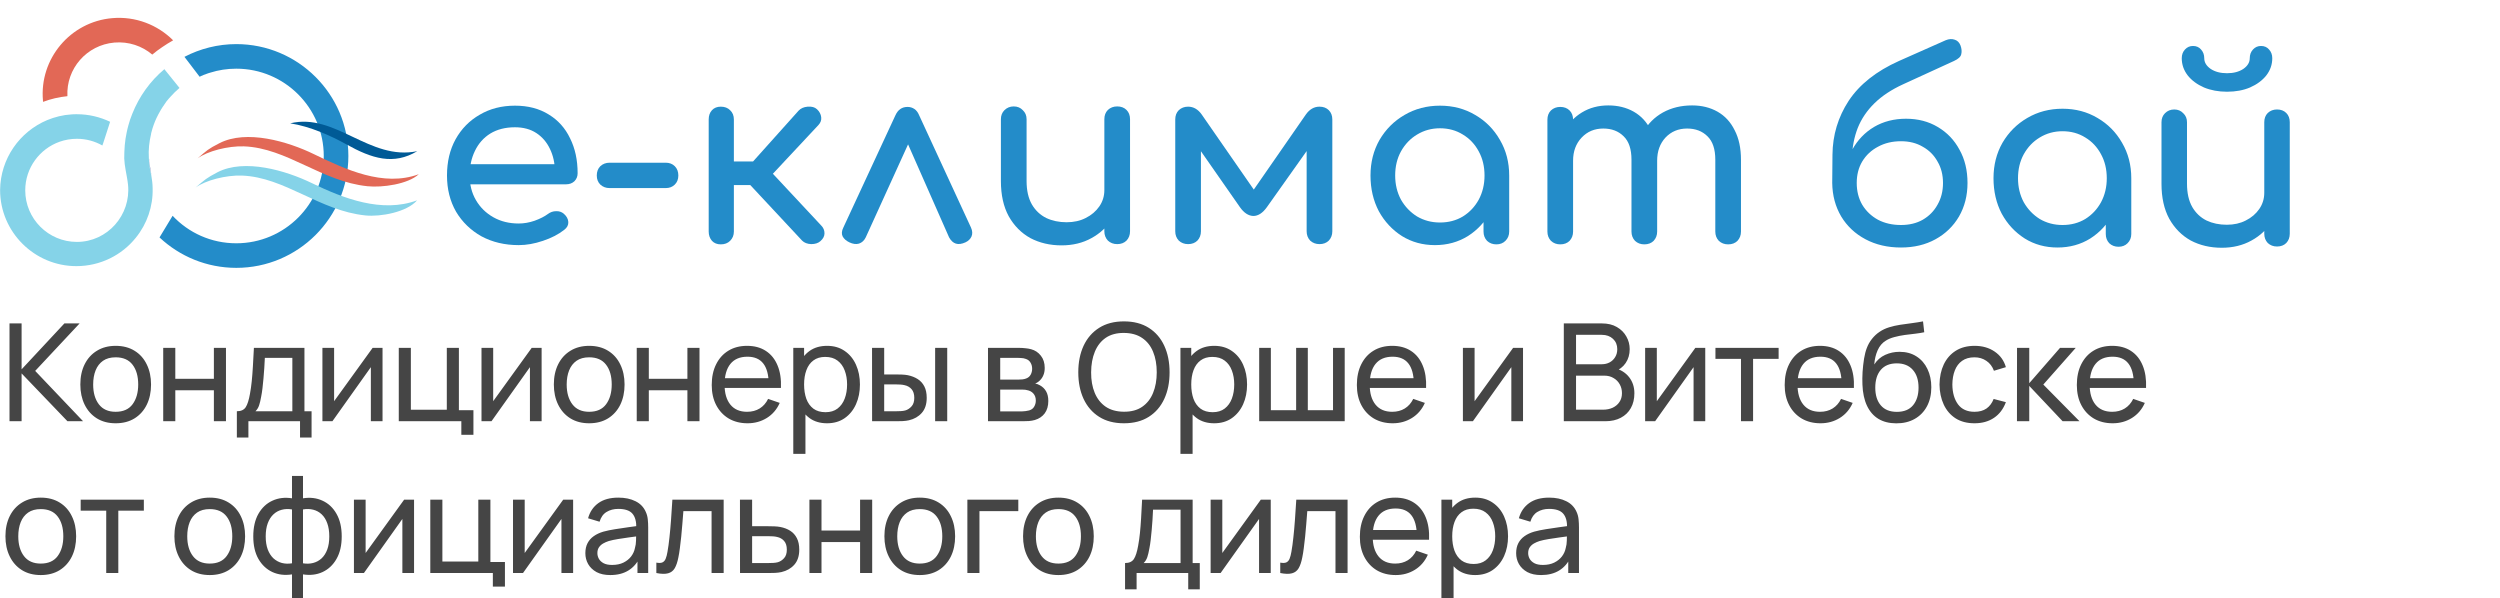 <?xml version="1.0" encoding="UTF-8"?> <svg xmlns="http://www.w3.org/2000/svg" width="280" height="67" viewBox="0 0 280 67" fill="none"><g clip-path="url(#clip0_402_646)"><g clip-path="url(#clip1_402_646)"><g clip-path="url(#clip2_402_646)"><g clip-path="url(#clip3_402_646)"><path d="M12.564 2.033C7.878 2.438 4.388 6.595 4.812 11.272C4.812 11.311 4.812 11.368 4.832 11.407C5.68 11.08 6.606 10.868 7.55 10.772C7.396 7.692 9.71 5.036 12.814 4.767C14.415 4.632 15.919 5.152 17.056 6.114C17.404 5.825 17.77 5.536 18.155 5.286C18.56 5.017 18.965 4.747 19.39 4.516C17.654 2.784 15.186 1.802 12.564 2.033Z" fill="#E26856"></path><path d="M16.747 18.317C16.805 18.74 16.882 19.183 16.959 19.607C16.805 18.991 16.709 18.355 16.689 17.701C16.689 17.759 16.689 17.797 16.709 17.855C16.709 18.009 16.728 18.163 16.747 18.317Z" fill="#2A3B8F"></path><path d="M18.387 7.75L18.368 7.731V7.712L18.387 7.75Z" fill="#2A3B8F"></path><path d="M20.103 9.848C19.737 10.156 19.39 10.502 19.081 10.849C19.023 10.906 18.966 10.983 18.908 11.041C18.715 11.253 18.541 11.484 18.387 11.734C18.349 11.792 18.31 11.869 18.252 11.927C18.098 12.158 17.963 12.389 17.828 12.639C17.789 12.697 17.77 12.754 17.732 12.812C17.654 12.947 17.597 13.101 17.52 13.235C17.288 13.736 17.095 14.275 16.96 14.814C16.941 14.871 16.922 14.929 16.922 15.006C16.71 15.892 16.613 16.796 16.671 17.701C16.69 18.355 16.787 18.99 16.941 19.606C17.018 20.087 17.095 20.588 17.095 21.088C17.153 23.09 16.478 25.073 15.206 26.632C13.644 28.576 11.234 29.807 8.553 29.807C3.849 29.807 0.011 25.977 0.011 21.281C0.05 17.759 2.21 14.737 5.295 13.447C6.143 13.101 7.049 12.87 8.013 12.812C8.206 12.793 8.399 12.793 8.611 12.793C9.942 12.793 11.195 13.101 12.333 13.64L11.561 16.026L11.465 16.296C10.617 15.815 9.652 15.545 8.611 15.545C7.936 15.545 7.281 15.661 6.683 15.872C4.446 16.662 2.827 18.798 2.827 21.319C2.827 24.495 5.41 27.094 8.611 27.094C12.043 27.094 14.685 24.072 14.338 20.684C14.28 20.126 14.164 19.587 14.068 19.029C13.991 18.605 13.933 18.163 13.914 17.739C13.914 17.258 13.933 16.777 13.972 16.276C14.01 15.795 14.087 15.314 14.184 14.852C14.242 14.583 14.299 14.313 14.377 14.044C14.492 13.601 14.646 13.158 14.82 12.735C15.591 10.791 16.825 9.078 18.406 7.75L18.426 7.769L20.103 9.848Z" fill="#85D3E8"></path><path d="M22.359 8.597L20.7 6.422C20.681 6.403 20.681 6.383 20.662 6.364C22.397 5.46 24.383 4.94 26.466 4.94C33.388 4.94 39.018 10.56 39.018 17.47C39.018 24.38 33.388 30 26.466 30C23.149 30 20.122 28.711 17.866 26.593L19.331 24.168C21.125 26.074 23.651 27.248 26.466 27.248C31.865 27.248 36.261 22.859 36.261 17.47C36.261 12.081 31.865 7.692 26.466 7.692C25.444 7.692 24.46 7.846 23.554 8.135C23.4 8.174 23.246 8.231 23.091 8.289C23.072 8.308 23.034 8.308 22.995 8.328C22.937 8.347 22.879 8.366 22.821 8.385C22.802 8.385 22.764 8.405 22.744 8.424L22.706 8.443C22.59 8.481 22.474 8.539 22.359 8.597Z" fill="#238CC9"></path><path fill-rule="evenodd" clip-rule="evenodd" d="M24.346 19.298C27.392 17.72 32.039 19.106 34.931 20.511C38.46 22.224 42.779 23.898 46.713 22.436C45.575 23.764 42.605 24.303 40.928 24.129C35.799 23.61 31.904 19.837 27.084 19.664C25.31 19.606 23.035 20.184 21.897 21.011C22.996 20.087 23.073 19.972 24.346 19.298Z" fill="#85D3E8"></path><path fill-rule="evenodd" clip-rule="evenodd" d="M32.502 13.813C37.554 12.581 41.391 18.047 46.732 16.931C44.09 18.509 41.7 17.797 38.749 16.142C36.995 15.18 34.739 14.159 32.502 13.813Z" fill="#005A96"></path><path fill-rule="evenodd" clip-rule="evenodd" d="M24.558 16.046C27.604 14.467 32.251 15.853 35.144 17.258C38.672 18.971 42.953 20.973 46.905 19.51C45.71 20.627 42.818 21.031 41.16 20.858C36.031 20.338 32.135 16.565 27.315 16.392C25.541 16.334 23.266 16.912 22.128 17.739C23.208 16.816 23.285 16.7 24.558 16.046Z" fill="#E26856"></path><path d="M58.097 27.453C56.538 27.453 55.147 27.125 53.925 26.468C52.722 25.793 51.773 24.874 51.078 23.71C50.401 22.529 50.063 21.178 50.063 19.658C50.063 18.12 50.382 16.769 51.021 15.606C51.679 14.424 52.581 13.505 53.728 12.848C54.874 12.172 56.19 11.835 57.675 11.835C59.141 11.835 60.4 12.163 61.452 12.82C62.505 13.457 63.304 14.349 63.849 15.493C64.413 16.619 64.694 17.923 64.694 19.405C64.694 19.761 64.572 20.061 64.328 20.305C64.084 20.53 63.773 20.643 63.398 20.643H52.036V18.392H63.313L62.157 19.18C62.138 18.242 61.95 17.407 61.593 16.675C61.236 15.925 60.729 15.334 60.071 14.902C59.413 14.471 58.614 14.255 57.675 14.255C56.603 14.255 55.682 14.489 54.912 14.958C54.16 15.427 53.587 16.075 53.192 16.9C52.797 17.707 52.6 18.626 52.6 19.658C52.6 20.69 52.835 21.609 53.305 22.416C53.775 23.223 54.423 23.86 55.25 24.329C56.077 24.799 57.026 25.033 58.097 25.033C58.68 25.033 59.272 24.93 59.874 24.724C60.494 24.498 60.992 24.245 61.368 23.964C61.65 23.757 61.95 23.654 62.27 23.654C62.608 23.635 62.9 23.729 63.144 23.936C63.463 24.217 63.632 24.526 63.651 24.864C63.67 25.202 63.52 25.493 63.2 25.737C62.561 26.243 61.763 26.656 60.804 26.975C59.864 27.294 58.962 27.453 58.097 27.453Z" fill="#238CC9"></path><path d="M68.277 21.065C67.864 21.065 67.516 20.934 67.234 20.671C66.971 20.409 66.84 20.071 66.84 19.658C66.84 19.227 66.971 18.88 67.234 18.617C67.516 18.354 67.864 18.223 68.277 18.223H74.564C74.978 18.223 75.316 18.354 75.579 18.617C75.842 18.88 75.974 19.227 75.974 19.658C75.974 20.071 75.842 20.409 75.579 20.671C75.316 20.934 74.978 21.065 74.564 21.065H68.277Z" fill="#238CC9"></path><path d="M91.891 27.003C91.647 27.228 91.299 27.341 90.848 27.341C90.416 27.322 90.078 27.191 89.834 26.947L82.983 19.602L89.439 12.398C89.683 12.135 90.022 11.985 90.454 11.947C90.905 11.91 91.253 12.004 91.497 12.229C91.779 12.491 91.939 12.791 91.976 13.129C92.014 13.448 91.91 13.739 91.666 14.002L86.563 19.461L91.976 25.258C92.22 25.502 92.343 25.793 92.343 26.131C92.343 26.45 92.192 26.74 91.891 27.003ZM80.728 27.369C80.314 27.369 79.985 27.238 79.741 26.975C79.496 26.693 79.374 26.346 79.374 25.934V13.383C79.374 12.951 79.496 12.604 79.741 12.341C79.985 12.079 80.314 11.947 80.728 11.947C81.16 11.947 81.507 12.079 81.771 12.341C82.053 12.604 82.194 12.951 82.194 13.383V18.082H85.802V20.727H82.194V25.934C82.194 26.346 82.053 26.693 81.771 26.975C81.507 27.238 81.16 27.369 80.728 27.369Z" fill="#238CC9"></path><path d="M101.645 11.975C101.927 11.975 102.18 12.05 102.406 12.201C102.631 12.351 102.81 12.585 102.941 12.904L108.749 25.483C108.918 25.859 108.937 26.196 108.805 26.496C108.674 26.778 108.448 26.994 108.129 27.144C107.715 27.331 107.358 27.378 107.057 27.285C106.757 27.191 106.503 26.956 106.296 26.581L100.996 14.565H102.434L96.965 26.581C96.796 26.937 96.542 27.172 96.204 27.285C95.884 27.378 95.527 27.331 95.132 27.144C94.775 26.975 94.522 26.75 94.371 26.468C94.24 26.187 94.268 25.859 94.456 25.483L100.291 12.904C100.573 12.285 101.025 11.975 101.645 11.975Z" fill="#238CC9"></path><path d="M118.896 27.481C117.599 27.481 116.433 27.209 115.4 26.665C114.385 26.102 113.577 25.286 112.975 24.217C112.393 23.148 112.101 21.834 112.101 20.277V13.354C112.101 12.942 112.233 12.604 112.496 12.341C112.778 12.06 113.126 11.919 113.539 11.919C113.953 11.919 114.291 12.06 114.554 12.341C114.836 12.604 114.977 12.942 114.977 13.354V20.277C114.977 21.328 115.174 22.2 115.569 22.894C115.964 23.57 116.499 24.076 117.176 24.414C117.853 24.733 118.614 24.892 119.459 24.892C120.268 24.892 120.982 24.733 121.602 24.414C122.241 24.095 122.748 23.663 123.124 23.119C123.5 22.575 123.688 21.966 123.688 21.29H125.464C125.464 22.453 125.173 23.504 124.59 24.442C124.026 25.38 123.246 26.121 122.25 26.665C121.273 27.209 120.155 27.481 118.896 27.481ZM125.126 27.341C124.713 27.341 124.365 27.209 124.083 26.947C123.82 26.665 123.688 26.318 123.688 25.905V13.354C123.688 12.923 123.82 12.576 124.083 12.313C124.365 12.05 124.713 11.919 125.126 11.919C125.558 11.919 125.906 12.05 126.169 12.313C126.432 12.576 126.564 12.923 126.564 13.354V25.905C126.564 26.318 126.432 26.665 126.169 26.947C125.906 27.209 125.558 27.341 125.126 27.341Z" fill="#238CC9"></path><path d="M133.066 27.341C132.652 27.341 132.305 27.209 132.023 26.947C131.76 26.665 131.628 26.318 131.628 25.905V13.383C131.628 12.951 131.76 12.604 132.023 12.341C132.305 12.079 132.652 11.947 133.066 11.947C133.667 11.947 134.175 12.238 134.588 12.82L140.424 21.234L146.259 12.82C146.673 12.238 147.18 11.947 147.782 11.947C148.214 11.947 148.562 12.079 148.825 12.341C149.088 12.604 149.22 12.951 149.22 13.383V25.905C149.22 26.318 149.088 26.665 148.825 26.947C148.562 27.209 148.214 27.341 147.782 27.341C147.368 27.341 147.021 27.209 146.739 26.947C146.476 26.665 146.344 26.318 146.344 25.905V15.662L147.077 15.887L141.89 23.204C141.42 23.86 140.913 24.189 140.367 24.189C139.822 24.17 139.324 23.842 138.873 23.204L133.77 15.887L134.504 15.662V25.905C134.504 26.318 134.372 26.665 134.109 26.947C133.846 27.209 133.498 27.341 133.066 27.341Z" fill="#238CC9"></path><path d="M160.714 27.453C159.342 27.453 158.111 27.115 157.021 26.44C155.93 25.746 155.066 24.817 154.427 23.654C153.807 22.472 153.496 21.14 153.496 19.658C153.496 18.176 153.835 16.844 154.511 15.662C155.207 14.48 156.137 13.551 157.303 12.876C158.487 12.182 159.812 11.835 161.277 11.835C162.743 11.835 164.059 12.182 165.224 12.876C166.39 13.551 167.311 14.48 167.987 15.662C168.683 16.844 169.03 18.176 169.03 19.658H167.931C167.931 21.14 167.611 22.472 166.972 23.654C166.352 24.817 165.497 25.746 164.407 26.44C163.317 27.115 162.086 27.453 160.714 27.453ZM161.277 24.921C162.236 24.921 163.091 24.695 163.843 24.245C164.595 23.776 165.187 23.148 165.619 22.36C166.051 21.553 166.267 20.652 166.267 19.658C166.267 18.645 166.051 17.744 165.619 16.956C165.187 16.15 164.595 15.521 163.843 15.071C163.091 14.602 162.236 14.367 161.277 14.367C160.338 14.367 159.483 14.602 158.712 15.071C157.96 15.521 157.359 16.15 156.908 16.956C156.476 17.744 156.26 18.645 156.26 19.658C156.26 20.652 156.476 21.553 156.908 22.36C157.359 23.148 157.96 23.776 158.712 24.245C159.483 24.695 160.338 24.921 161.277 24.921ZM167.593 27.369C167.179 27.369 166.831 27.238 166.549 26.975C166.286 26.693 166.155 26.346 166.155 25.934V21.628L166.69 18.645L169.03 19.658V25.934C169.03 26.346 168.889 26.693 168.607 26.975C168.344 27.238 168.006 27.369 167.593 27.369Z" fill="#238CC9"></path><path d="M193.551 27.369C193.138 27.369 192.79 27.238 192.508 26.975C192.245 26.693 192.114 26.346 192.114 25.934V17.885C192.114 16.703 191.822 15.831 191.24 15.268C190.657 14.686 189.896 14.396 188.956 14.396C187.979 14.396 187.171 14.733 186.532 15.409C185.911 16.084 185.601 16.947 185.601 17.998H183.262C183.262 16.778 183.525 15.709 184.051 14.79C184.577 13.851 185.31 13.12 186.25 12.595C187.208 12.069 188.298 11.807 189.52 11.807C190.591 11.807 191.54 12.041 192.367 12.51C193.194 12.979 193.833 13.673 194.285 14.593C194.754 15.493 194.989 16.591 194.989 17.885V25.934C194.989 26.346 194.858 26.693 194.595 26.975C194.332 27.238 193.984 27.369 193.551 27.369ZM174.748 27.369C174.334 27.369 173.987 27.238 173.705 26.975C173.441 26.693 173.31 26.346 173.31 25.934V13.411C173.31 12.979 173.441 12.632 173.705 12.369C173.987 12.107 174.334 11.975 174.748 11.975C175.18 11.975 175.528 12.107 175.791 12.369C176.054 12.632 176.185 12.979 176.185 13.411V25.934C176.185 26.346 176.054 26.693 175.791 26.975C175.528 27.238 175.18 27.369 174.748 27.369ZM184.164 27.369C183.75 27.369 183.402 27.238 183.121 26.975C182.857 26.693 182.726 26.346 182.726 25.934V17.885C182.726 16.703 182.434 15.831 181.852 15.268C181.269 14.686 180.508 14.396 179.568 14.396C178.591 14.396 177.783 14.733 177.144 15.409C176.505 16.084 176.185 16.947 176.185 17.998H174.409C174.409 16.778 174.654 15.709 175.142 14.79C175.631 13.851 176.308 13.12 177.172 12.595C178.037 12.069 179.023 11.807 180.132 11.807C181.203 11.807 182.153 12.041 182.98 12.51C183.806 12.979 184.446 13.673 184.897 14.593C185.367 15.493 185.601 16.591 185.601 17.885V25.934C185.601 26.346 185.47 26.693 185.207 26.975C184.944 27.238 184.596 27.369 184.164 27.369Z" fill="#238CC9"></path><path d="M212.911 27.721C211.417 27.721 210.092 27.413 208.934 26.797C207.776 26.181 206.871 25.331 206.217 24.248C205.564 23.147 205.228 21.896 205.209 20.495H206.582C206.582 19.076 206.871 17.835 207.45 16.77C208.047 15.688 208.859 14.838 209.886 14.222C210.932 13.606 212.127 13.298 213.471 13.298C214.815 13.298 216.001 13.606 217.028 14.222C218.073 14.838 218.886 15.688 219.464 16.77C220.062 17.835 220.361 19.076 220.361 20.495C220.361 21.896 220.043 23.147 219.408 24.248C218.774 25.331 217.896 26.181 216.776 26.797C215.656 27.413 214.367 27.721 212.911 27.721ZM212.911 25.2C213.844 25.2 214.657 25.004 215.348 24.612C216.057 24.202 216.608 23.641 217 22.932C217.411 22.222 217.616 21.41 217.616 20.495C217.616 19.581 217.411 18.778 217 18.087C216.608 17.377 216.057 16.827 215.348 16.434C214.657 16.024 213.844 15.818 212.911 15.818C211.94 15.818 211.081 16.024 210.334 16.434C209.588 16.827 208.999 17.377 208.57 18.087C208.159 18.778 207.954 19.581 207.954 20.495C207.954 21.41 208.159 22.222 208.57 22.932C208.999 23.641 209.588 24.202 210.334 24.612C211.081 25.004 211.94 25.2 212.911 25.2ZM205.209 20.495L205.237 17.331C205.256 15.127 205.863 13.111 207.058 11.281C208.271 9.452 210.148 7.967 212.687 6.828L217.924 4.504C218.298 4.354 218.634 4.336 218.932 4.448C219.231 4.541 219.446 4.756 219.576 5.092C219.707 5.447 219.735 5.773 219.66 6.072C219.604 6.352 219.334 6.604 218.848 6.828L213.163 9.433C211.856 10.03 210.782 10.74 209.942 11.561C209.102 12.383 208.477 13.307 208.066 14.334C207.674 15.342 207.459 16.434 207.422 17.611L207.366 20.495H205.209ZM230.442 27.721C229.079 27.721 227.856 27.385 226.773 26.713C225.69 26.022 224.831 25.098 224.197 23.94C223.58 22.764 223.272 21.438 223.272 19.963C223.272 18.488 223.608 17.163 224.281 15.986C224.971 14.81 225.896 13.886 227.053 13.214C228.23 12.523 229.546 12.178 231.002 12.178C232.459 12.178 233.765 12.523 234.923 13.214C236.081 13.886 236.996 14.81 237.668 15.986C238.359 17.163 238.704 18.488 238.704 19.963H237.612C237.612 21.438 237.294 22.764 236.659 23.94C236.043 25.098 235.194 26.022 234.111 26.713C233.028 27.385 231.805 27.721 230.442 27.721ZM231.002 25.2C231.954 25.2 232.804 24.976 233.551 24.528C234.298 24.061 234.886 23.436 235.315 22.652C235.745 21.849 235.959 20.953 235.959 19.963C235.959 18.955 235.745 18.059 235.315 17.275C234.886 16.472 234.298 15.846 233.551 15.398C232.804 14.931 231.954 14.698 231.002 14.698C230.069 14.698 229.219 14.931 228.454 15.398C227.707 15.846 227.109 16.472 226.661 17.275C226.232 18.059 226.017 18.955 226.017 19.963C226.017 20.953 226.232 21.849 226.661 22.652C227.109 23.436 227.707 24.061 228.454 24.528C229.219 24.976 230.069 25.2 231.002 25.2ZM237.276 27.637C236.865 27.637 236.519 27.506 236.239 27.245C235.978 26.965 235.847 26.619 235.847 26.209V21.924L236.379 18.955L238.704 19.963V26.209C238.704 26.619 238.564 26.965 238.284 27.245C238.022 27.506 237.686 27.637 237.276 27.637ZM248.837 27.749C247.548 27.749 246.391 27.478 245.364 26.937C244.356 26.377 243.553 25.564 242.955 24.5C242.377 23.436 242.087 22.129 242.087 20.579V13.69C242.087 13.279 242.218 12.943 242.479 12.682C242.759 12.402 243.105 12.261 243.516 12.261C243.926 12.261 244.262 12.402 244.524 12.682C244.804 12.943 244.944 13.279 244.944 13.69V20.579C244.944 21.625 245.14 22.493 245.532 23.184C245.924 23.856 246.456 24.36 247.128 24.696C247.801 25.014 248.557 25.172 249.397 25.172C250.2 25.172 250.909 25.014 251.525 24.696C252.16 24.379 252.664 23.95 253.038 23.408C253.411 22.867 253.598 22.26 253.598 21.588H255.362C255.362 22.745 255.073 23.791 254.494 24.724C253.934 25.658 253.159 26.395 252.169 26.937C251.199 27.478 250.088 27.749 248.837 27.749ZM255.026 27.609C254.615 27.609 254.27 27.478 253.99 27.217C253.729 26.937 253.598 26.591 253.598 26.181V13.69C253.598 13.26 253.729 12.915 253.99 12.654C254.27 12.392 254.615 12.261 255.026 12.261C255.456 12.261 255.801 12.392 256.062 12.654C256.324 12.915 256.454 13.26 256.454 13.69V26.181C256.454 26.591 256.324 26.937 256.062 27.217C255.801 27.478 255.456 27.609 255.026 27.609ZM249.425 10.273C248.473 10.273 247.614 10.114 246.848 9.797C246.083 9.461 245.476 9.013 245.028 8.453C244.58 7.874 244.356 7.23 244.356 6.52C244.356 6.128 244.477 5.801 244.72 5.54C244.963 5.279 245.261 5.148 245.616 5.148C245.989 5.148 246.288 5.279 246.512 5.54C246.755 5.801 246.876 6.128 246.876 6.52C246.876 6.987 247.119 7.388 247.604 7.724C248.09 8.042 248.697 8.201 249.425 8.201C250.153 8.201 250.76 8.042 251.245 7.724C251.731 7.388 251.973 6.987 251.973 6.52C251.973 6.128 252.095 5.801 252.338 5.54C252.58 5.279 252.879 5.148 253.234 5.148C253.607 5.148 253.906 5.279 254.13 5.54C254.373 5.801 254.494 6.128 254.494 6.52C254.494 7.23 254.27 7.874 253.822 8.453C253.374 9.013 252.767 9.461 252.001 9.797C251.255 10.114 250.396 10.273 249.425 10.273Z" fill="#238CC9"></path></g></g></g><path d="M1.065 47.178V36.223H2.419V41.366L7.212 36.223H8.916L3.941 41.541L9.304 47.178H7.555L2.419 41.822V47.178H1.065ZM12.953 47.407C12.136 47.407 11.431 47.221 10.838 46.851C10.25 46.481 9.796 45.969 9.476 45.314C9.157 44.66 8.997 43.909 8.997 43.062C8.997 42.2 9.159 41.444 9.484 40.795C9.808 40.146 10.267 39.641 10.861 39.281C11.454 38.916 12.152 38.734 12.953 38.734C13.775 38.734 14.482 38.919 15.076 39.289C15.669 39.654 16.123 40.164 16.437 40.818C16.757 41.467 16.917 42.215 16.917 43.062C16.917 43.92 16.757 44.675 16.437 45.33C16.118 45.979 15.661 46.489 15.068 46.859C14.475 47.224 13.77 47.407 12.953 47.407ZM12.953 46.121C13.805 46.121 14.439 45.837 14.855 45.269C15.271 44.701 15.479 43.965 15.479 43.062C15.479 42.134 15.268 41.396 14.847 40.849C14.426 40.296 13.795 40.019 12.953 40.019C12.38 40.019 11.908 40.149 11.538 40.407C11.168 40.666 10.891 41.023 10.709 41.48C10.526 41.937 10.435 42.464 10.435 43.062C10.435 43.986 10.648 44.726 11.074 45.284C11.5 45.842 12.126 46.121 12.953 46.121ZM18.28 47.178V38.962H19.634V42.423H23.955V38.962H25.309V47.178H23.955V43.709H19.634V47.178H18.28ZM26.528 49.004V46.06C26.989 46.06 27.319 45.91 27.517 45.611C27.715 45.307 27.874 44.807 27.996 44.112C28.077 43.676 28.143 43.209 28.194 42.712C28.245 42.215 28.288 41.663 28.323 41.054C28.364 40.44 28.402 39.743 28.437 38.962H34.098V46.06H34.896V49.004H33.603V47.178H27.821V49.004H26.528ZM28.612 46.06H32.743V40.08H29.662C29.647 40.44 29.627 40.818 29.601 41.214C29.576 41.604 29.546 41.995 29.51 42.385C29.48 42.776 29.442 43.146 29.396 43.496C29.355 43.841 29.307 44.15 29.251 44.424C29.185 44.805 29.109 45.127 29.023 45.39C28.937 45.654 28.8 45.877 28.612 46.06ZM42.844 38.962V47.178H41.536V41.122L37.23 47.178H36.111V38.962H37.42V44.934L41.734 38.962H42.844ZM51.67 48.7V47.178H44.663V38.962H46.017V45.893H50.042V38.962H51.396V45.946H53.024V48.7H51.67ZM60.661 38.962V47.178H59.352V41.122L55.047 47.178H53.928V38.962H55.237V44.934L59.55 38.962H60.661ZM65.987 47.407C65.171 47.407 64.466 47.221 63.872 46.851C63.284 46.481 62.83 45.969 62.51 45.314C62.191 44.66 62.031 43.909 62.031 43.062C62.031 42.2 62.193 41.444 62.518 40.795C62.843 40.146 63.301 39.641 63.895 39.281C64.488 38.916 65.186 38.734 65.987 38.734C66.809 38.734 67.516 38.919 68.11 39.289C68.703 39.654 69.157 40.164 69.472 40.818C69.791 41.467 69.951 42.215 69.951 43.062C69.951 43.92 69.791 44.675 69.472 45.33C69.152 45.979 68.695 46.489 68.102 46.859C67.509 47.224 66.804 47.407 65.987 47.407ZM65.987 46.121C66.839 46.121 67.473 45.837 67.889 45.269C68.305 44.701 68.513 43.965 68.513 43.062C68.513 42.134 68.302 41.396 67.881 40.849C67.46 40.296 66.829 40.019 65.987 40.019C65.414 40.019 64.942 40.149 64.572 40.407C64.202 40.666 63.925 41.023 63.743 41.48C63.56 41.937 63.469 42.464 63.469 43.062C63.469 43.986 63.682 44.726 64.108 45.284C64.534 45.842 65.16 46.121 65.987 46.121ZM71.314 47.178V38.962H72.668V42.423H76.989V38.962H78.344V47.178H76.989V43.709H72.668V47.178H71.314ZM83.731 47.407C82.924 47.407 82.219 47.229 81.616 46.874C81.017 46.514 80.551 46.014 80.216 45.375C79.881 44.731 79.714 43.98 79.714 43.123C79.714 42.226 79.879 41.45 80.209 40.795C80.538 40.136 80.997 39.629 81.585 39.274C82.179 38.914 82.874 38.734 83.67 38.734C84.497 38.734 85.199 38.924 85.777 39.304C86.361 39.684 86.797 40.227 87.086 40.932C87.38 41.637 87.507 42.477 87.466 43.45H86.097V42.964C86.082 41.954 85.876 41.201 85.481 40.704C85.085 40.202 84.497 39.951 83.716 39.951C82.879 39.951 82.242 40.22 81.806 40.757C81.37 41.295 81.152 42.066 81.152 43.07C81.152 44.039 81.37 44.789 81.806 45.322C82.242 45.855 82.864 46.121 83.67 46.121C84.213 46.121 84.684 45.996 85.085 45.748C85.486 45.499 85.8 45.142 86.028 44.675L87.329 45.124C87.01 45.849 86.528 46.412 85.884 46.813C85.245 47.209 84.527 47.407 83.731 47.407ZM80.695 43.45V42.362H86.766V43.45H80.695ZM92.629 47.407C91.859 47.407 91.209 47.216 90.682 46.836C90.154 46.45 89.754 45.931 89.48 45.276C89.211 44.617 89.076 43.879 89.076 43.062C89.076 42.236 89.211 41.495 89.48 40.841C89.754 40.187 90.154 39.672 90.682 39.297C91.214 38.921 91.866 38.734 92.637 38.734C93.398 38.734 94.052 38.924 94.6 39.304C95.153 39.679 95.576 40.194 95.87 40.849C96.165 41.503 96.312 42.241 96.312 43.062C96.312 43.884 96.165 44.622 95.87 45.276C95.576 45.931 95.153 46.45 94.6 46.836C94.052 47.216 93.395 47.407 92.629 47.407ZM88.848 50.83V38.962H90.058V45.01H90.21V50.83H88.848ZM92.462 46.166C93.005 46.166 93.454 46.029 93.809 45.756C94.164 45.482 94.43 45.111 94.607 44.645C94.785 44.173 94.874 43.646 94.874 43.062C94.874 42.484 94.785 41.962 94.607 41.495C94.435 41.029 94.166 40.658 93.801 40.385C93.441 40.111 92.982 39.974 92.424 39.974C91.891 39.974 91.45 40.105 91.1 40.369C90.75 40.628 90.489 40.991 90.317 41.457C90.144 41.919 90.058 42.454 90.058 43.062C90.058 43.661 90.142 44.196 90.309 44.668C90.481 45.134 90.745 45.502 91.1 45.771C91.455 46.035 91.909 46.166 92.462 46.166ZM97.675 47.178L97.668 38.962H99.029V41.937H100.285C100.523 41.937 100.766 41.941 101.015 41.952C101.263 41.962 101.479 41.985 101.662 42.02C102.088 42.106 102.46 42.251 102.78 42.454C103.1 42.657 103.348 42.931 103.526 43.276C103.703 43.62 103.792 44.049 103.792 44.561C103.792 45.271 103.607 45.834 103.236 46.25C102.871 46.661 102.392 46.935 101.799 47.072C101.596 47.117 101.362 47.148 101.099 47.163C100.84 47.173 100.594 47.178 100.361 47.178H97.675ZM99.029 46.06H100.383C100.536 46.06 100.706 46.055 100.893 46.045C101.081 46.035 101.248 46.009 101.395 45.969C101.654 45.893 101.885 45.743 102.088 45.52C102.296 45.297 102.4 44.977 102.4 44.561C102.4 44.14 102.298 43.816 102.095 43.587C101.897 43.359 101.636 43.209 101.312 43.139C101.165 43.103 101.01 43.08 100.848 43.07C100.685 43.06 100.531 43.055 100.383 43.055H99.029V46.06ZM104.735 47.178V38.962H106.089V47.178H104.735ZM110.655 47.178V38.962H114.155C114.363 38.962 114.586 38.974 114.824 39C115.068 39.02 115.288 39.058 115.486 39.114C115.927 39.231 116.29 39.471 116.574 39.837C116.863 40.197 117.008 40.653 117.008 41.206C117.008 41.516 116.959 41.784 116.863 42.013C116.772 42.241 116.64 42.439 116.467 42.606C116.391 42.682 116.308 42.751 116.216 42.811C116.125 42.872 116.034 42.92 115.942 42.956C116.12 42.986 116.3 43.055 116.483 43.161C116.772 43.319 116.997 43.539 117.16 43.823C117.327 44.107 117.411 44.47 117.411 44.911C117.411 45.469 117.276 45.931 117.008 46.296C116.739 46.656 116.368 46.904 115.897 47.041C115.699 47.097 115.481 47.135 115.243 47.156C115.004 47.171 114.773 47.178 114.55 47.178H110.655ZM112.024 46.075H114.474C114.581 46.075 114.707 46.065 114.855 46.045C115.007 46.024 115.141 45.999 115.258 45.969C115.521 45.893 115.712 45.751 115.828 45.543C115.95 45.335 116.011 45.109 116.011 44.865C116.011 44.541 115.92 44.277 115.737 44.074C115.56 43.871 115.324 43.745 115.029 43.694C114.923 43.663 114.806 43.646 114.68 43.641C114.558 43.636 114.449 43.633 114.352 43.633H112.024V46.075ZM112.024 42.515H114.063C114.205 42.515 114.355 42.507 114.512 42.492C114.669 42.472 114.806 42.439 114.923 42.393C115.156 42.307 115.326 42.165 115.433 41.967C115.544 41.764 115.6 41.543 115.6 41.305C115.6 41.041 115.539 40.81 115.417 40.613C115.301 40.41 115.121 40.27 114.877 40.194C114.715 40.133 114.532 40.1 114.33 40.095C114.132 40.085 114.005 40.08 113.949 40.08H112.024V42.515ZM125.88 47.407C124.79 47.407 123.864 47.166 123.104 46.684C122.343 46.202 121.762 45.532 121.361 44.675C120.966 43.818 120.768 42.827 120.768 41.701C120.768 40.575 120.966 39.583 121.361 38.726C121.762 37.869 122.343 37.199 123.104 36.718C123.864 36.236 124.79 35.995 125.88 35.995C126.976 35.995 127.904 36.236 128.665 36.718C129.426 37.199 130.004 37.869 130.4 38.726C130.795 39.583 130.993 40.575 130.993 41.701C130.993 42.827 130.795 43.818 130.4 44.675C130.004 45.532 129.426 46.202 128.665 46.684C127.904 47.166 126.976 47.407 125.88 47.407ZM125.88 46.113C126.697 46.118 127.377 45.936 127.919 45.565C128.467 45.19 128.875 44.67 129.144 44.006C129.418 43.341 129.555 42.573 129.555 41.701C129.555 40.823 129.418 40.055 129.144 39.395C128.875 38.736 128.467 38.221 127.919 37.851C127.377 37.481 126.697 37.293 125.88 37.288C125.064 37.283 124.384 37.466 123.842 37.836C123.304 38.206 122.898 38.723 122.624 39.388C122.35 40.052 122.211 40.823 122.206 41.701C122.201 42.573 122.335 43.339 122.609 43.998C122.883 44.658 123.291 45.175 123.834 45.55C124.382 45.92 125.064 46.108 125.88 46.113ZM135.99 47.407C135.219 47.407 134.57 47.216 134.043 46.836C133.515 46.45 133.114 45.931 132.84 45.276C132.572 44.617 132.437 43.879 132.437 43.062C132.437 42.236 132.572 41.495 132.84 40.841C133.114 40.187 133.515 39.672 134.043 39.297C134.575 38.921 135.227 38.734 135.998 38.734C136.759 38.734 137.413 38.924 137.961 39.304C138.513 39.679 138.937 40.194 139.231 40.849C139.525 41.503 139.672 42.241 139.672 43.062C139.672 43.884 139.525 44.622 139.231 45.276C138.937 45.931 138.513 46.45 137.961 46.836C137.413 47.216 136.756 47.407 135.99 47.407ZM132.209 50.83V38.962H133.419V45.01H133.571V50.83H132.209ZM135.823 46.166C136.365 46.166 136.814 46.029 137.169 45.756C137.524 45.482 137.791 45.111 137.968 44.645C138.146 44.173 138.234 43.646 138.234 43.062C138.234 42.484 138.146 41.962 137.968 41.495C137.796 41.029 137.527 40.658 137.162 40.385C136.802 40.111 136.343 39.974 135.785 39.974C135.252 39.974 134.811 40.105 134.461 40.369C134.111 40.628 133.85 40.991 133.677 41.457C133.505 41.919 133.419 42.454 133.419 43.062C133.419 43.661 133.502 44.196 133.67 44.668C133.842 45.134 134.106 45.502 134.461 45.771C134.816 46.035 135.27 46.166 135.823 46.166ZM141.028 47.178V38.962H142.337V45.946H145.167V38.962H146.475V45.946H149.298V38.962H150.607V47.178H141.028ZM155.986 47.407C155.18 47.407 154.475 47.229 153.871 46.874C153.273 46.514 152.806 46.014 152.471 45.375C152.137 44.731 151.969 43.98 151.969 43.123C151.969 42.226 152.134 41.45 152.464 40.795C152.793 40.136 153.252 39.629 153.841 39.274C154.434 38.914 155.129 38.734 155.925 38.734C156.752 38.734 157.454 38.924 158.033 39.304C158.616 39.684 159.052 40.227 159.341 40.932C159.635 41.637 159.762 42.477 159.722 43.45H158.352V42.964C158.337 41.954 158.132 41.201 157.736 40.704C157.34 40.202 156.752 39.951 155.971 39.951C155.134 39.951 154.498 40.22 154.061 40.757C153.625 41.295 153.407 42.066 153.407 43.07C153.407 44.039 153.625 44.789 154.061 45.322C154.498 45.855 155.119 46.121 155.925 46.121C156.468 46.121 156.94 45.996 157.34 45.748C157.741 45.499 158.056 45.142 158.284 44.675L159.585 45.124C159.265 45.849 158.783 46.412 158.139 46.813C157.5 47.209 156.782 47.407 155.986 47.407ZM152.951 43.45V42.362H159.022V43.45H152.951ZM170.578 38.962V47.178H169.27V41.122L164.964 47.178H163.845V38.962H165.154V44.934L169.468 38.962H170.578ZM175.146 47.178V36.223H179.415C180.069 36.223 180.627 36.357 181.088 36.626C181.555 36.895 181.91 37.25 182.153 37.691C182.402 38.127 182.526 38.599 182.526 39.106C182.526 39.7 182.374 40.22 182.07 40.666C181.765 41.112 181.355 41.419 180.837 41.587L180.822 41.214C181.527 41.401 182.075 41.746 182.465 42.248C182.856 42.751 183.051 43.349 183.051 44.044C183.051 44.683 182.919 45.236 182.655 45.702C182.397 46.169 182.021 46.532 181.53 46.79C181.043 47.049 180.464 47.178 179.795 47.178H175.146ZM176.516 45.885H179.536C179.942 45.885 180.305 45.811 180.624 45.664C180.944 45.512 181.195 45.299 181.377 45.025C181.565 44.751 181.659 44.422 181.659 44.036C181.659 43.666 181.575 43.334 181.408 43.04C181.245 42.745 181.015 42.512 180.715 42.34C180.421 42.162 180.079 42.073 179.688 42.073H176.516V45.885ZM176.516 40.795H179.399C179.724 40.795 180.016 40.727 180.274 40.59C180.538 40.448 180.746 40.25 180.898 39.996C181.055 39.743 181.134 39.446 181.134 39.106C181.134 38.635 180.974 38.249 180.655 37.95C180.335 37.651 179.917 37.501 179.399 37.501H176.516V40.795ZM190.988 38.962V47.178H189.68V41.122L185.374 47.178H184.255V38.962H185.564V44.934L189.877 38.962H190.988ZM194.99 47.178V40.194H192.13V38.962H199.205V40.194H196.345V47.178H194.99ZM203.902 47.407C203.095 47.407 202.39 47.229 201.787 46.874C201.188 46.514 200.721 46.014 200.387 45.375C200.052 44.731 199.885 43.98 199.885 43.123C199.885 42.226 200.049 41.45 200.379 40.795C200.709 40.136 201.168 39.629 201.756 39.274C202.35 38.914 203.044 38.734 203.841 38.734C204.667 38.734 205.37 38.924 205.948 39.304C206.531 39.684 206.968 40.227 207.257 40.932C207.551 41.637 207.678 42.477 207.637 43.45H206.268V42.964C206.252 41.954 206.047 41.201 205.651 40.704C205.256 40.202 204.667 39.951 203.886 39.951C203.049 39.951 202.413 40.22 201.977 40.757C201.541 41.295 201.322 42.066 201.322 43.07C201.322 44.039 201.541 44.789 201.977 45.322C202.413 45.855 203.034 46.121 203.841 46.121C204.383 46.121 204.855 45.996 205.256 45.748C205.656 45.499 205.971 45.142 206.199 44.675L207.5 45.124C207.181 45.849 206.699 46.412 206.055 46.813C205.416 47.209 204.698 47.407 203.902 47.407ZM200.866 43.45V42.362H206.937V43.45H200.866ZM212.366 47.414C211.59 47.409 210.928 47.242 210.381 46.912C209.833 46.577 209.407 46.088 209.103 45.444C208.798 44.8 208.628 44.011 208.593 43.078C208.573 42.647 208.578 42.172 208.608 41.655C208.644 41.138 208.699 40.641 208.775 40.164C208.857 39.687 208.958 39.294 209.08 38.985C209.217 38.614 209.409 38.272 209.658 37.958C209.912 37.638 210.196 37.374 210.51 37.166C210.83 36.948 211.187 36.778 211.583 36.657C211.978 36.535 212.392 36.441 212.823 36.375C213.259 36.304 213.695 36.243 214.131 36.193C214.568 36.137 214.983 36.071 215.379 35.995L215.516 37.212C215.237 37.273 214.907 37.326 214.527 37.372C214.147 37.412 213.751 37.461 213.34 37.516C212.934 37.572 212.544 37.651 212.169 37.752C211.798 37.849 211.479 37.983 211.21 38.155C210.814 38.394 210.51 38.751 210.297 39.228C210.089 39.7 209.962 40.23 209.917 40.818C210.231 40.331 210.639 39.974 211.142 39.745C211.644 39.517 212.179 39.403 212.747 39.403C213.482 39.403 214.116 39.575 214.649 39.92C215.181 40.26 215.59 40.729 215.874 41.328C216.163 41.926 216.307 42.608 216.307 43.374C216.307 44.186 216.145 44.896 215.82 45.505C215.496 46.113 215.037 46.585 214.443 46.92C213.855 47.254 213.163 47.419 212.366 47.414ZM212.45 46.128C213.246 46.128 213.85 45.882 214.261 45.39C214.672 44.893 214.877 44.234 214.877 43.412C214.877 42.571 214.664 41.909 214.238 41.427C213.812 40.94 213.213 40.696 212.442 40.696C211.661 40.696 211.063 40.94 210.647 41.427C210.236 41.909 210.031 42.571 210.031 43.412C210.031 44.259 210.239 44.924 210.655 45.406C211.07 45.888 211.669 46.128 212.45 46.128ZM221.144 47.407C220.312 47.407 219.605 47.221 219.021 46.851C218.443 46.476 218.002 45.961 217.697 45.307C217.393 44.653 217.236 43.907 217.226 43.07C217.236 42.213 217.396 41.46 217.705 40.81C218.02 40.156 218.468 39.647 219.052 39.281C219.635 38.916 220.337 38.734 221.159 38.734C222.026 38.734 222.772 38.947 223.396 39.373C224.025 39.799 224.446 40.382 224.659 41.122L223.32 41.526C223.147 41.049 222.866 40.679 222.475 40.415C222.09 40.151 221.646 40.019 221.144 40.019C220.581 40.019 220.117 40.151 219.752 40.415C219.386 40.674 219.115 41.034 218.938 41.495C218.76 41.952 218.669 42.477 218.664 43.07C218.674 43.983 218.884 44.721 219.295 45.284C219.711 45.842 220.327 46.121 221.144 46.121C221.681 46.121 222.128 45.999 222.483 45.756C222.838 45.507 223.107 45.15 223.289 44.683L224.659 45.041C224.375 45.806 223.931 46.392 223.327 46.798C222.724 47.204 221.996 47.407 221.144 47.407ZM225.899 47.178L225.907 38.962H227.277V42.918L230.723 38.962H232.48L228.851 43.07L232.906 47.178H231.012L227.277 43.222V47.178H225.899ZM236.623 47.407C235.816 47.407 235.111 47.229 234.508 46.874C233.909 46.514 233.442 46.014 233.108 45.375C232.773 44.731 232.606 43.98 232.606 43.123C232.606 42.226 232.77 41.45 233.1 40.795C233.43 40.136 233.889 39.629 234.477 39.274C235.071 38.914 235.765 38.734 236.562 38.734C237.388 38.734 238.091 38.924 238.669 39.304C239.252 39.684 239.689 40.227 239.978 40.932C240.272 41.637 240.399 42.477 240.358 43.45H238.989V42.964C238.973 41.954 238.768 41.201 238.372 40.704C237.977 40.202 237.388 39.951 236.607 39.951C235.77 39.951 235.134 40.22 234.698 40.757C234.262 41.295 234.043 42.066 234.043 43.07C234.043 44.039 234.262 44.789 234.698 45.322C235.134 45.855 235.755 46.121 236.562 46.121C237.104 46.121 237.576 45.996 237.977 45.748C238.377 45.499 238.692 45.142 238.92 44.675L240.221 45.124C239.902 45.849 239.42 46.412 238.776 46.813C238.137 47.209 237.419 47.407 236.623 47.407ZM233.587 43.45V42.362H239.658V43.45H233.587ZM4.565 64.406C3.748 64.406 3.043 64.221 2.45 63.851C1.861 63.481 1.407 62.969 1.088 62.314C0.768 61.66 0.609 60.909 0.609 60.062C0.609 59.2 0.771 58.444 1.096 57.795C1.42 57.146 1.879 56.641 2.473 56.281C3.066 55.916 3.763 55.734 4.565 55.734C5.386 55.734 6.094 55.919 6.687 56.289C7.281 56.654 7.735 57.164 8.049 57.818C8.369 58.467 8.528 59.215 8.528 60.062C8.528 60.92 8.369 61.675 8.049 62.33C7.73 62.979 7.273 63.489 6.68 63.859C6.086 64.224 5.381 64.406 4.565 64.406ZM4.565 63.121C5.417 63.121 6.051 62.837 6.467 62.269C6.883 61.701 7.091 60.965 7.091 60.062C7.091 59.134 6.88 58.396 6.459 57.849C6.038 57.296 5.407 57.019 4.565 57.019C3.992 57.019 3.52 57.149 3.15 57.407C2.779 57.666 2.503 58.023 2.32 58.48C2.138 58.937 2.047 59.464 2.047 60.062C2.047 60.986 2.26 61.726 2.686 62.284C3.112 62.842 3.738 63.121 4.565 63.121ZM11.897 64.178V57.194H9.036V55.962H16.111V57.194H13.251V64.178H11.897ZM23.489 64.406C22.672 64.406 21.967 64.221 21.374 63.851C20.785 63.481 20.331 62.969 20.012 62.314C19.692 61.66 19.533 60.909 19.533 60.062C19.533 59.2 19.695 58.444 20.02 57.795C20.344 57.146 20.803 56.641 21.397 56.281C21.99 55.916 22.687 55.734 23.489 55.734C24.31 55.734 25.018 55.919 25.611 56.289C26.205 56.654 26.659 57.164 26.973 57.818C27.293 58.467 27.452 59.215 27.452 60.062C27.452 60.92 27.293 61.675 26.973 62.33C26.654 62.979 26.197 63.489 25.604 63.859C25.01 64.224 24.305 64.406 23.489 64.406ZM23.489 63.121C24.341 63.121 24.975 62.837 25.391 62.269C25.807 61.701 26.015 60.965 26.015 60.062C26.015 59.134 25.804 58.396 25.383 57.849C24.962 57.296 24.331 57.019 23.489 57.019C22.916 57.019 22.444 57.149 22.074 57.407C21.703 57.666 21.427 58.023 21.244 58.48C21.062 58.937 20.971 59.464 20.971 60.062C20.971 60.986 21.183 61.726 21.61 62.284C22.036 62.842 22.662 63.121 23.489 63.121ZM32.703 67.602V64.331C31.902 64.457 31.172 64.371 30.512 64.072C29.858 63.767 29.335 63.278 28.945 62.603C28.559 61.924 28.367 61.082 28.367 60.078C28.367 59.068 28.559 58.224 28.945 57.544C29.335 56.865 29.858 56.375 30.512 56.076C31.172 55.772 31.902 55.683 32.703 55.81V53.307H33.936V55.81C34.737 55.683 35.465 55.772 36.119 56.076C36.779 56.375 37.301 56.865 37.686 57.544C38.077 58.224 38.272 59.068 38.272 60.078C38.272 61.082 38.077 61.924 37.686 62.603C37.301 63.278 36.779 63.767 36.119 64.072C35.465 64.371 34.737 64.457 33.936 64.331V67.602H32.703ZM32.703 63.09V57.057C32.292 56.986 31.909 56.999 31.554 57.095C31.199 57.187 30.887 57.359 30.619 57.613C30.35 57.866 30.139 58.199 29.987 58.609C29.835 59.02 29.759 59.51 29.759 60.078C29.759 60.641 29.835 61.127 29.987 61.538C30.144 61.949 30.357 62.281 30.626 62.535C30.9 62.783 31.215 62.956 31.57 63.052C31.925 63.144 32.303 63.156 32.703 63.09ZM33.936 63.09C34.336 63.156 34.714 63.144 35.069 63.052C35.424 62.961 35.739 62.791 36.013 62.543C36.286 62.289 36.499 61.957 36.652 61.546C36.804 61.135 36.88 60.646 36.88 60.078C36.88 59.505 36.804 59.013 36.652 58.602C36.505 58.191 36.297 57.859 36.028 57.605C35.759 57.352 35.445 57.179 35.084 57.088C34.729 56.996 34.346 56.986 33.936 57.057V63.09ZM46.374 55.962V64.178H45.065V58.122L40.759 64.178H39.641V55.962H40.949V61.934L45.263 55.962H46.374ZM55.199 65.7V64.178H48.193V55.962H49.547V62.893H53.571V55.962H54.925V62.946H56.553V65.7H55.199ZM64.19 55.962V64.178H62.882V58.122L58.576 64.178H57.457V55.962H58.766V61.934L63.08 55.962H64.19ZM68.352 64.406C67.739 64.406 67.224 64.295 66.808 64.072C66.397 63.844 66.085 63.544 65.872 63.174C65.664 62.804 65.56 62.398 65.56 61.957C65.56 61.526 65.641 61.153 65.804 60.838C65.971 60.519 66.204 60.255 66.504 60.047C66.803 59.834 67.16 59.667 67.576 59.545C67.967 59.439 68.403 59.347 68.885 59.271C69.372 59.19 69.864 59.117 70.361 59.051C70.858 58.985 71.322 58.921 71.753 58.86L71.266 59.142C71.281 58.411 71.134 57.871 70.825 57.521C70.521 57.171 69.993 56.996 69.243 56.996C68.746 56.996 68.309 57.111 67.934 57.339C67.564 57.562 67.302 57.927 67.15 58.434L65.865 58.046C66.062 57.326 66.445 56.761 67.013 56.35C67.582 55.939 68.33 55.734 69.258 55.734C70.003 55.734 70.642 55.868 71.175 56.137C71.713 56.401 72.098 56.801 72.331 57.339C72.448 57.592 72.522 57.869 72.552 58.168C72.582 58.462 72.598 58.772 72.598 59.096V64.178H71.396V62.208L71.677 62.39C71.368 63.055 70.934 63.557 70.376 63.897C69.823 64.237 69.149 64.406 68.352 64.406ZM68.558 63.273C69.045 63.273 69.466 63.187 69.821 63.014C70.181 62.837 70.47 62.606 70.688 62.322C70.906 62.033 71.048 61.718 71.114 61.379C71.19 61.125 71.231 60.843 71.236 60.534C71.246 60.22 71.251 59.979 71.251 59.811L71.723 60.017C71.281 60.078 70.848 60.136 70.422 60.192C69.996 60.248 69.593 60.308 69.212 60.374C68.832 60.435 68.489 60.509 68.185 60.595C67.962 60.666 67.751 60.757 67.554 60.869C67.361 60.98 67.204 61.125 67.082 61.303C66.965 61.475 66.907 61.691 66.907 61.949C66.907 62.172 66.963 62.385 67.074 62.588C67.191 62.791 67.368 62.956 67.607 63.083C67.85 63.21 68.167 63.273 68.558 63.273ZM73.511 64.178V63.014C73.815 63.07 74.046 63.06 74.203 62.984C74.365 62.903 74.484 62.763 74.56 62.565C74.642 62.363 74.707 62.109 74.758 61.805C74.844 61.323 74.918 60.785 74.979 60.192C75.045 59.598 75.103 58.949 75.154 58.244C75.21 57.534 75.26 56.773 75.306 55.962H81.05V64.178H79.696V57.248H76.538C76.508 57.714 76.47 58.193 76.424 58.685C76.384 59.177 76.341 59.657 76.295 60.123C76.249 60.585 76.199 61.016 76.143 61.417C76.092 61.812 76.036 62.155 75.975 62.444C75.879 62.941 75.745 63.339 75.572 63.638C75.4 63.932 75.151 64.123 74.827 64.209C74.502 64.3 74.063 64.29 73.511 64.178ZM82.882 64.178L82.875 55.962H84.237V58.937H86.009C86.248 58.937 86.491 58.941 86.74 58.952C86.988 58.962 87.204 58.985 87.386 59.02C87.812 59.101 88.185 59.243 88.505 59.446C88.824 59.649 89.073 59.925 89.25 60.276C89.428 60.62 89.517 61.049 89.517 61.561C89.517 62.271 89.332 62.834 88.961 63.25C88.596 63.661 88.117 63.935 87.523 64.072C87.32 64.117 87.087 64.148 86.823 64.163C86.565 64.173 86.319 64.178 86.085 64.178H82.882ZM84.237 63.06H86.108C86.26 63.06 86.43 63.055 86.618 63.045C86.806 63.035 86.973 63.009 87.12 62.969C87.379 62.893 87.609 62.743 87.812 62.52C88.02 62.297 88.124 61.977 88.124 61.561C88.124 61.14 88.023 60.816 87.82 60.587C87.622 60.359 87.361 60.209 87.036 60.139C86.889 60.103 86.735 60.08 86.572 60.07C86.41 60.06 86.255 60.055 86.108 60.055H84.237V63.06ZM90.654 64.178V55.962H92.008V59.423H96.329V55.962H97.684V64.178H96.329V60.709H92.008V64.178H90.654ZM103.01 64.406C102.194 64.406 101.489 64.221 100.895 63.851C100.307 63.481 99.853 62.969 99.533 62.314C99.214 61.66 99.054 60.909 99.054 60.062C99.054 59.2 99.216 58.444 99.541 57.795C99.865 57.146 100.325 56.641 100.918 56.281C101.511 55.916 102.209 55.734 103.01 55.734C103.832 55.734 104.539 55.919 105.133 56.289C105.726 56.654 106.18 57.164 106.495 57.818C106.814 58.467 106.974 59.215 106.974 60.062C106.974 60.92 106.814 61.675 106.495 62.33C106.175 62.979 105.719 63.489 105.125 63.859C104.532 64.224 103.827 64.406 103.01 64.406ZM103.01 63.121C103.862 63.121 104.496 62.837 104.912 62.269C105.328 61.701 105.536 60.965 105.536 60.062C105.536 59.134 105.325 58.396 104.904 57.849C104.484 57.296 103.852 57.019 103.01 57.019C102.437 57.019 101.965 57.149 101.595 57.407C101.225 57.666 100.948 58.023 100.766 58.48C100.583 58.937 100.492 59.464 100.492 60.062C100.492 60.986 100.705 61.726 101.131 62.284C101.557 62.842 102.183 63.121 103.01 63.121ZM108.345 64.178V55.962H114.05V57.248H109.699V64.178H108.345ZM118.539 64.406C117.722 64.406 117.017 64.221 116.424 63.851C115.835 63.481 115.381 62.969 115.062 62.314C114.742 61.66 114.582 60.909 114.582 60.062C114.582 59.2 114.745 58.444 115.069 57.795C115.394 57.146 115.853 56.641 116.446 56.281C117.04 55.916 117.737 55.734 118.539 55.734C119.36 55.734 120.068 55.919 120.661 56.289C121.255 56.654 121.708 57.164 122.023 57.818C122.342 58.467 122.502 59.215 122.502 60.062C122.502 60.92 122.342 61.675 122.023 62.33C121.703 62.979 121.247 63.489 120.653 63.859C120.06 64.224 119.355 64.406 118.539 64.406ZM118.539 63.121C119.391 63.121 120.025 62.837 120.44 62.269C120.856 61.701 121.064 60.965 121.064 60.062C121.064 59.134 120.854 58.396 120.433 57.849C120.012 57.296 119.38 57.019 118.539 57.019C117.965 57.019 117.494 57.149 117.123 57.407C116.753 57.666 116.477 58.023 116.294 58.48C116.112 58.937 116.02 59.464 116.02 60.062C116.02 60.986 116.233 61.726 116.659 62.284C117.085 62.842 117.712 63.121 118.539 63.121ZM126.006 66.004V63.06C126.468 63.06 126.797 62.91 126.995 62.611C127.193 62.307 127.353 61.807 127.474 61.112C127.556 60.676 127.622 60.209 127.672 59.712C127.723 59.215 127.766 58.663 127.802 58.054C127.842 57.44 127.88 56.743 127.916 55.962H133.576V63.06H134.375V66.004H133.081V64.178H127.299V66.004H126.006ZM128.091 63.06H132.222V57.08H129.141C129.125 57.44 129.105 57.818 129.08 58.214C129.054 58.604 129.024 58.995 128.988 59.385C128.958 59.776 128.92 60.146 128.874 60.496C128.834 60.841 128.786 61.15 128.73 61.424C128.664 61.805 128.588 62.127 128.502 62.39C128.415 62.654 128.278 62.877 128.091 63.06ZM142.323 55.962V64.178H141.014V58.122L136.708 64.178H135.59V55.962H136.898V61.934L141.212 55.962H142.323ZM143.388 64.178V63.014C143.693 63.07 143.923 63.06 144.081 62.984C144.243 62.903 144.362 62.763 144.438 62.565C144.519 62.363 144.585 62.109 144.636 61.805C144.722 61.323 144.796 60.785 144.857 60.192C144.923 59.598 144.981 58.949 145.032 58.244C145.087 57.534 145.138 56.773 145.184 55.962H150.928V64.178H149.574V57.248H146.416C146.386 57.714 146.348 58.193 146.302 58.685C146.262 59.177 146.218 59.657 146.173 60.123C146.127 60.585 146.076 61.016 146.021 61.417C145.97 61.812 145.914 62.155 145.853 62.444C145.757 62.941 145.623 63.339 145.45 63.638C145.278 63.932 145.029 64.123 144.705 64.209C144.38 64.3 143.941 64.29 143.388 64.178ZM156.321 64.406C155.514 64.406 154.809 64.229 154.206 63.874C153.607 63.514 153.141 63.014 152.806 62.375C152.471 61.731 152.304 60.98 152.304 60.123C152.304 59.226 152.469 58.45 152.798 57.795C153.128 57.136 153.587 56.629 154.175 56.274C154.769 55.914 155.464 55.734 156.26 55.734C157.087 55.734 157.789 55.924 158.367 56.304C158.951 56.684 159.387 57.227 159.676 57.932C159.97 58.637 160.097 59.477 160.056 60.45H158.687V59.964C158.672 58.954 158.466 58.201 158.071 57.704C157.675 57.202 157.087 56.951 156.306 56.951C155.469 56.951 154.832 57.22 154.396 57.757C153.96 58.295 153.742 59.066 153.742 60.07C153.742 61.039 153.96 61.789 154.396 62.322C154.832 62.855 155.453 63.121 156.26 63.121C156.803 63.121 157.274 62.996 157.675 62.748C158.076 62.499 158.39 62.142 158.618 61.675L159.919 62.124C159.6 62.849 159.118 63.412 158.474 63.813C157.835 64.209 157.117 64.406 156.321 64.406ZM153.285 60.45V59.362H159.356V60.45H153.285ZM165.219 64.406C164.448 64.406 163.799 64.216 163.272 63.836C162.744 63.45 162.343 62.931 162.07 62.276C161.801 61.617 161.666 60.879 161.666 60.062C161.666 59.236 161.801 58.495 162.07 57.841C162.343 57.187 162.744 56.672 163.272 56.297C163.804 55.921 164.456 55.734 165.227 55.734C165.988 55.734 166.642 55.924 167.19 56.304C167.743 56.679 168.166 57.194 168.46 57.849C168.754 58.503 168.901 59.241 168.901 60.062C168.901 60.884 168.754 61.622 168.46 62.276C168.166 62.931 167.743 63.45 167.19 63.836C166.642 64.216 165.985 64.406 165.219 64.406ZM161.438 67.83V55.962H162.648V62.01H162.8V67.83H161.438ZM165.052 63.166C165.595 63.166 166.043 63.029 166.398 62.756C166.754 62.482 167.02 62.111 167.197 61.645C167.375 61.173 167.464 60.646 167.464 60.062C167.464 59.484 167.375 58.962 167.197 58.495C167.025 58.029 166.756 57.658 166.391 57.385C166.031 57.111 165.572 56.974 165.014 56.974C164.481 56.974 164.04 57.105 163.69 57.369C163.34 57.628 163.079 57.991 162.906 58.457C162.734 58.919 162.648 59.454 162.648 60.062C162.648 60.661 162.731 61.196 162.899 61.668C163.071 62.134 163.335 62.502 163.69 62.771C164.045 63.035 164.499 63.166 165.052 63.166ZM172.601 64.406C171.987 64.406 171.472 64.295 171.056 64.072C170.645 63.844 170.333 63.544 170.12 63.174C169.912 62.804 169.808 62.398 169.808 61.957C169.808 61.526 169.89 61.153 170.052 60.838C170.219 60.519 170.453 60.255 170.752 60.047C171.051 59.834 171.409 59.667 171.825 59.545C172.215 59.439 172.651 59.347 173.133 59.271C173.62 59.19 174.112 59.117 174.609 59.051C175.106 58.985 175.57 58.921 176.001 58.86L175.514 59.142C175.53 58.411 175.383 57.871 175.073 57.521C174.769 57.171 174.241 56.996 173.491 56.996C172.994 56.996 172.557 57.111 172.182 57.339C171.812 57.562 171.551 57.927 171.399 58.434L170.113 58.046C170.311 57.326 170.694 56.761 171.262 56.35C171.83 55.939 172.578 55.734 173.506 55.734C174.251 55.734 174.891 55.868 175.423 56.137C175.961 56.401 176.346 56.801 176.58 57.339C176.696 57.592 176.77 57.869 176.8 58.168C176.831 58.462 176.846 58.772 176.846 59.096V64.178H175.644V62.208L175.925 62.39C175.616 63.055 175.182 63.557 174.624 63.897C174.071 64.237 173.397 64.406 172.601 64.406ZM172.806 63.273C173.293 63.273 173.714 63.187 174.069 63.014C174.429 62.837 174.718 62.606 174.936 62.322C175.154 62.033 175.296 61.718 175.362 61.379C175.438 61.125 175.479 60.843 175.484 60.534C175.494 60.22 175.499 59.979 175.499 59.811L175.971 60.017C175.53 60.078 175.096 60.136 174.67 60.192C174.244 60.248 173.841 60.308 173.46 60.374C173.08 60.435 172.738 60.509 172.433 60.595C172.21 60.666 172 60.757 171.802 60.869C171.609 60.98 171.452 61.125 171.33 61.303C171.213 61.475 171.155 61.691 171.155 61.949C171.155 62.172 171.211 62.385 171.322 62.588C171.439 62.791 171.617 62.956 171.855 63.083C172.098 63.21 172.415 63.273 172.806 63.273Z" fill="#454545"></path></g><defs><clipPath id="clip0_402_646"><rect width="280" height="67" fill="white"></rect></clipPath><clipPath id="clip1_402_646"><rect width="258" height="28" fill="white" transform="translate(0 2)"></rect></clipPath><clipPath id="clip2_402_646"><rect width="258" height="28" fill="white" transform="translate(0 2)"></rect></clipPath><clipPath id="clip3_402_646"><rect width="258" height="28" fill="white" transform="translate(0.011 2)"></rect></clipPath></defs></svg> 